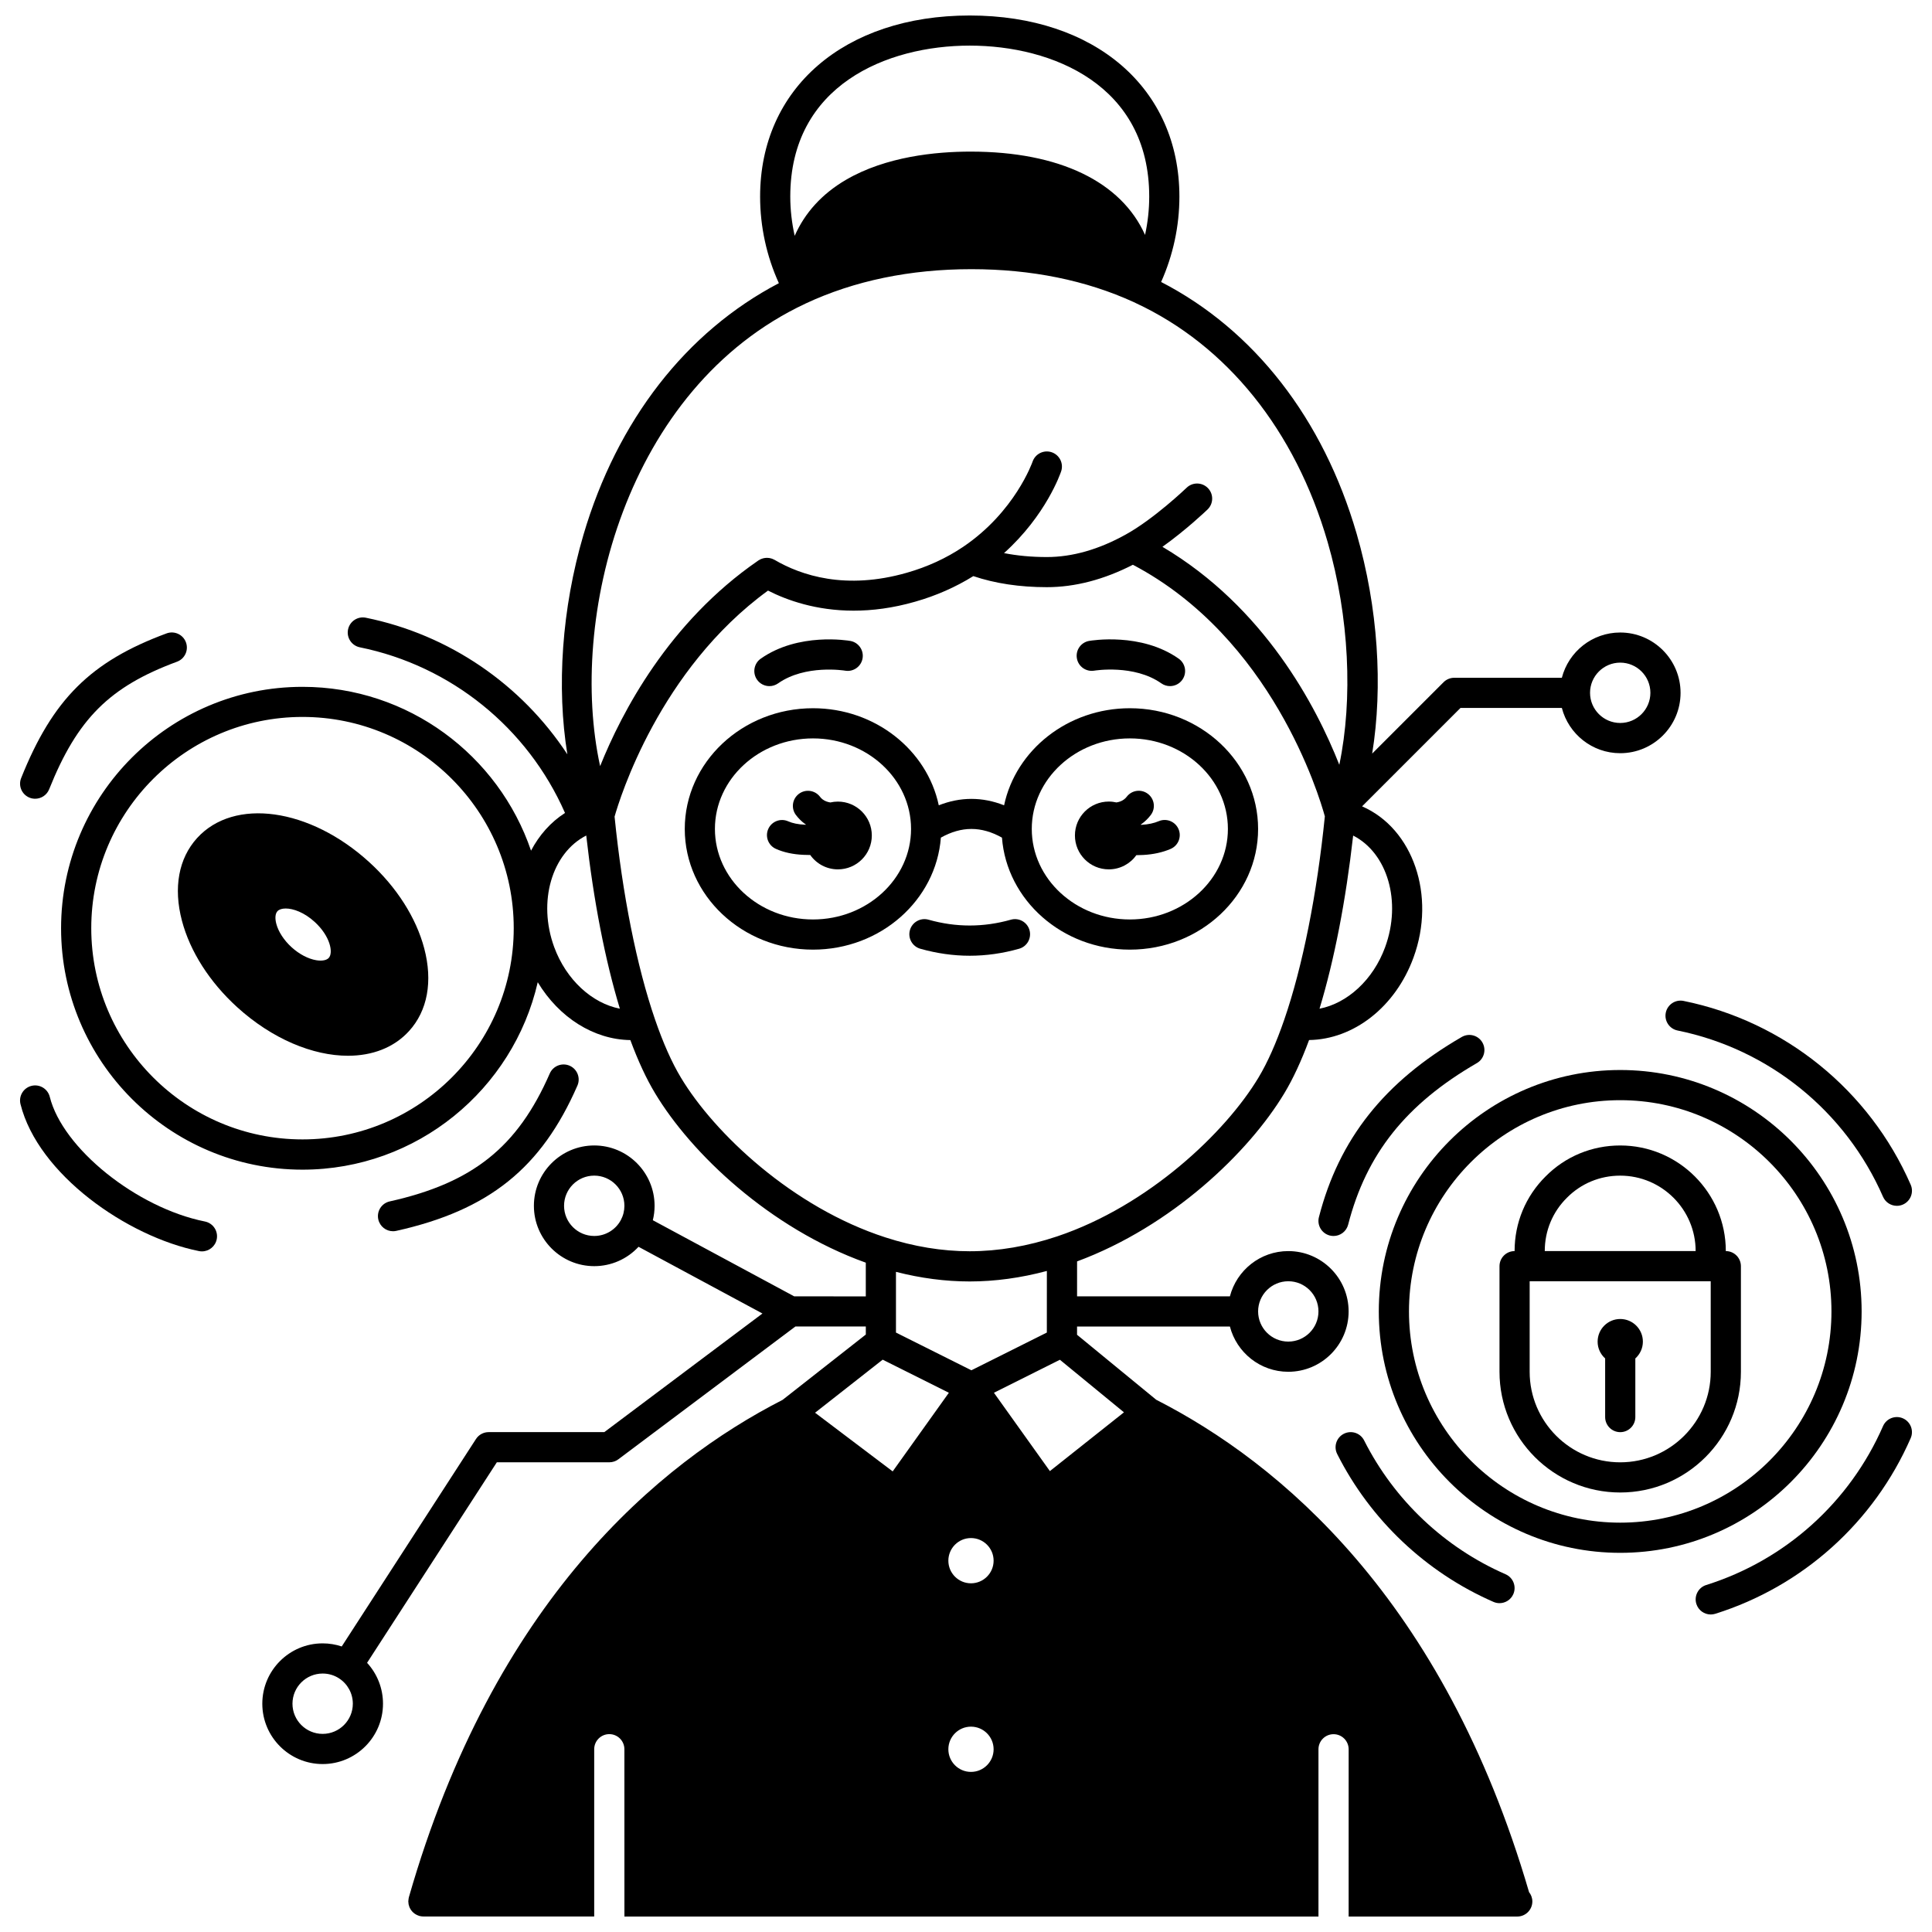 <?xml version="1.0" encoding="UTF-8"?>
<!-- Uploaded to: ICON Repo, www.iconrepo.com, Generator: ICON Repo Mixer Tools -->
<svg width="800px" height="800px" version="1.1" viewBox="144 144 512 512" xmlns="http://www.w3.org/2000/svg">
 <defs>
  <clipPath id="a">
   <path d="m160 148.09h430v503.81h-430z"/>
  </clipPath>
 </defs>
 <path d="m569.38 504v15.535c0 2.207 1.789 4 4 4 2.207 0 4-1.789 4-4v-15.531c1.223-1.098 2-2.688 2-4.461 0-3.309-2.688-5.996-5.996-5.996s-5.996 2.688-5.996 5.996c-0.008 1.77 0.766 3.356 1.992 4.457z"/>
 <path d="m437.84 374.39c3.019 0 5.684-1.492 7.312-3.769 0.059 0 0.113 0.004 0.172 0.004 0.547 0 1.098-0.016 1.641-0.051 2.684-0.145 5.125-0.684 7.258-1.598 2.027-0.871 2.973-3.219 2.102-5.25-0.867-2.027-3.219-2.973-5.25-2.102-1.25 0.535-2.82 0.867-4.562 0.965-0.047 0.004-0.09 0-0.137 0.004-0.012-0.035-0.023-0.066-0.035-0.102 0.082-0.059 0.164-0.102 0.246-0.164 0.887-0.645 1.684-1.43 2.379-2.34 1.34-1.758 1-4.266-0.758-5.606-1.758-1.34-4.266-1-5.606 0.754-0.227 0.293-0.461 0.531-0.766 0.75-0.602 0.449-1.301 0.664-1.969 0.77-0.648-0.148-1.324-0.234-2.023-0.234-4.957 0-8.977 4.019-8.977 8.977-0.004 4.977 4.016 8.992 8.973 8.992z"/>
 <path d="m366.05 356.43c-0.691 0-1.359 0.086-2.004 0.23-0.68-0.105-1.398-0.328-2.023-0.797-0.262-0.188-0.496-0.422-0.719-0.719-1.34-1.758-3.848-2.094-5.606-0.754-1.758 1.34-2.094 3.848-0.758 5.606 0.695 0.91 1.496 1.699 2.328 2.305 0.098 0.074 0.195 0.129 0.293 0.195-0.008 0.02-0.016 0.043-0.023 0.062-0.078-0.004-0.148 0-0.227-0.004-1.758-0.074-3.289-0.387-4.426-0.895-2.012-0.902-4.379 0-5.281 2.016-0.902 2.016 0 4.379 2.016 5.281 2.082 0.934 4.555 1.465 7.309 1.582 0.5 0.027 1.004 0.039 1.508 0.039 0.094 0 0.184-0.008 0.277-0.008 1.625 2.309 4.305 3.82 7.34 3.82 4.969 0 8.988-4.019 8.988-8.988-0.004-4.957-4.023-8.973-8.992-8.973z"/>
 <path d="m347.9 325.83c0.797 0 1.598-0.238 2.301-0.73 7.219-5.09 17.641-3.387 17.766-3.367 2.168 0.379 4.238-1.074 4.621-3.246 0.383-2.176-1.07-4.25-3.242-4.633-0.559-0.098-13.766-2.328-23.75 4.707-1.805 1.273-2.234 3.766-0.965 5.57 0.777 1.105 2.012 1.699 3.269 1.699z"/>
 <path d="m434 321.73c0.105-0.02 10.547-1.727 17.766 3.367 0.699 0.492 1.504 0.73 2.301 0.73 1.258 0 2.492-0.59 3.269-1.691 1.273-1.805 0.844-4.301-0.961-5.574-9.973-7.039-23.191-4.805-23.75-4.711-2.172 0.383-3.617 2.449-3.238 4.621 0.371 2.172 2.445 3.625 4.613 3.258z"/>
 <path d="m411.89 387.73c-7.266 2.055-14.547 2.055-21.816 0-2.121-0.602-4.336 0.637-4.934 2.762-0.602 2.125 0.633 4.336 2.762 4.938 4.34 1.227 8.742 1.852 13.082 1.852 4.34 0 8.742-0.621 13.086-1.852 2.125-0.602 3.359-2.812 2.758-4.938-0.602-2.129-2.812-3.363-4.938-2.762z"/>
 <g clip-path="url(#a)">
  <path d="m450.41 514.95-20.98-17.223v-2.188h40.508c1.781 6.887 8.031 11.996 15.469 11.996 8.82 0 15.992-7.176 15.992-15.992 0-8.82-7.176-15.992-15.992-15.992-7.438 0-13.684 5.109-15.469 11.996h-40.504l0.004-9.262c25-9.258 45.484-28.832 54.949-44.598 2.305-3.836 4.496-8.566 6.531-14.066 11.805-0.168 22.887-8.75 27.672-21.859 6.023-16.418-0.117-34.195-13.625-40.07l26.082-26.082h26.859c1.781 6.887 8.031 11.996 15.469 11.996 8.82 0 15.992-7.176 15.992-15.992 0-8.82-7.176-15.992-15.992-15.992-7.438 0-13.684 5.109-15.469 11.996h-28.516c-1.062 0-2.078 0.422-2.828 1.172l-18.922 18.922c2.898-17.812 1.555-38.727-4.106-58.242-8.836-30.484-27.164-54.02-51.824-66.742 3.168-7.082 4.844-14.816 4.844-22.621 0-28.711-22.328-48-55.559-48-33.23 0-55.559 19.289-55.559 48 0 7.953 1.723 15.801 4.973 22.941-24.551 12.848-42.863 36.371-51.793 66.703-5.746 19.535-7.148 40.422-4.258 58.156-12.184-18.551-31.352-31.727-53.41-36.203-2.156-0.441-4.273 0.957-4.715 3.125-0.441 2.164 0.961 4.273 3.125 4.715 24.129 4.894 44.441 21.301 54.375 43.898-3.801 2.434-6.852 5.891-9.004 9.992-8.586-25.219-32.484-43.414-60.566-43.414-35.277 0-63.977 28.699-63.977 63.977s28.699 63.977 63.977 63.977c30.359 0 55.828-21.262 62.344-49.672 5.652 9.367 14.855 15.199 24.543 15.332 2.039 5.516 4.231 10.238 6.535 14.062 9.621 16.043 30.449 35.816 55.859 44.926v8.938l-18.977-0.016-37.461-20.172c0.309-1.25 0.465-2.531 0.465-3.82 0-8.82-7.176-15.992-15.992-15.992-8.82 0-15.992 7.176-15.992 15.992 0 8.82 7.176 15.992 15.992 15.992 4.523 0 8.75-1.902 11.738-5.133l32.84 17.684-41.91 31.434h-30.656c-1.355 0-2.621 0.688-3.356 1.828l-35.574 54.973c-1.613-0.535-3.316-0.82-5.055-0.82-8.82 0-15.992 7.176-15.992 15.992 0 8.82 7.176 15.992 15.992 15.992 8.82 0 15.992-7.176 15.992-15.992 0-4.082-1.535-7.922-4.219-10.836l34.387-53.141h29.812c0.863 0 1.707-0.281 2.398-0.801l46.914-35.188h18.66v2.133l-22.051 17.309c-32.797 16.777-76.516 53.254-99.047 131.82-0.02 0.07-0.023 0.145-0.039 0.215-0.016 0.07-0.027 0.141-0.039 0.211-0.035 0.203-0.059 0.406-0.062 0.609 0 0.023-0.008 0.043-0.008 0.062 0 0.035 0.008 0.066 0.012 0.098 0.004 0.215 0.023 0.426 0.062 0.633 0.012 0.059 0.023 0.117 0.039 0.176 0.047 0.191 0.102 0.379 0.176 0.562 0.027 0.066 0.055 0.125 0.082 0.191 0.078 0.172 0.164 0.332 0.266 0.488 0.039 0.062 0.082 0.121 0.121 0.18 0.105 0.148 0.219 0.285 0.348 0.418 0.055 0.055 0.109 0.109 0.164 0.16 0.125 0.117 0.258 0.227 0.398 0.328 0.074 0.055 0.152 0.105 0.234 0.152 0.133 0.082 0.27 0.156 0.41 0.223 0.109 0.051 0.219 0.094 0.332 0.133 0.082 0.027 0.152 0.07 0.238 0.094 0.07 0.02 0.145 0.031 0.215 0.047 0.055 0.012 0.109 0.023 0.168 0.035 0.242 0.043 0.48 0.074 0.719 0.074h0.012 45.27v-44.324c0-2.207 1.789-4 4-4 2.207 0 4 1.789 4 4l0.008 44.34h183.93v-44.324c0-2.207 1.789-4 4-4 2.207 0 4 1.789 4 4l-0.004 44.324h44.348 0.012 0.016 0.309c2.207 0 4-1.789 4-4 0-0.938-0.336-1.789-0.875-2.473-22.688-77.648-66.109-113.8-98.805-130.48zm35-31.406c4.41 0 7.996 3.586 7.996 7.996 0 4.41-3.586 7.996-7.996 7.996s-7.996-3.586-7.996-7.996c0-4.41 3.586-7.996 7.996-7.996zm87.965-163.94c4.41 0 7.996 3.586 7.996 7.996 0 4.41-3.586 7.996-7.996 7.996s-7.996-3.586-7.996-7.996c0-4.41 3.59-7.996 7.996-7.996zm-349.21 126.35c-30.867 0-55.98-25.113-55.98-55.98 0-30.867 25.113-55.98 55.98-55.98 30.867 0 55.98 25.113 55.98 55.98 0 30.867-25.113 55.98-55.98 55.98zm84.359 21.383c-1.398 2.594-4.098 4.207-7.047 4.207-4.41 0-7.996-3.586-7.996-7.996 0-4.41 3.586-7.996 7.996-7.996 4.41 0 7.996 3.586 7.996 7.996 0 1.336-0.32 2.613-0.949 3.789zm-79.02 136.16c-4.41 0-7.996-3.586-7.996-7.996s3.586-7.996 7.996-7.996c1.562 0 3.062 0.438 4.344 1.277 2.289 1.484 3.656 3.996 3.656 6.723-0.004 4.406-3.59 7.992-8 7.992zm281.57-208.49c-3.164 8.668-10.02 14.879-17.387 16.309 3.918-12.918 6.961-28.578 8.914-45.883 9.09 4.629 12.906 17.488 8.473 29.574zm-110.08-238.92c21.941 0 47.562 10.477 47.562 40.004 0 3.469-0.387 6.859-1.105 10.16-6.301-14.043-22.609-22.074-46.238-22.074-9.234 0-22.465 1.301-33.043 7.488-6.324 3.699-10.879 8.727-13.566 14.832-0.758-3.398-1.172-6.887-1.172-10.406 0-29.527 25.621-40.004 47.562-40.004zm-43.539 68.367c12.93-6.051 27.727-9.121 43.977-9.121 15.891 0 30.367 2.938 43.031 8.73 0.148 0.082 0.301 0.16 0.461 0.223 24.258 11.273 42.34 33.773 50.926 63.398 5.719 19.723 6.727 41.559 3.082 58.992-6.102-15.492-19.859-41.797-46.871-57.766 6.289-4.477 11.66-9.613 11.953-9.895 1.59-1.531 1.641-4.062 0.109-5.652-1.531-1.59-4.062-1.641-5.652-0.109-0.086 0.082-8.672 8.301-16.191 12.43-7.098 3.938-14.113 5.938-20.852 5.938-4.066 0-7.856-0.359-11.352-1.043 11.145-10.008 14.965-21.137 15.145-21.684 0.695-2.09-0.434-4.344-2.519-5.047-2.09-0.707-4.352 0.422-5.062 2.508-0.047 0.133-4.648 13.301-18.434 22.59-4.441 2.988-9.441 5.285-14.867 6.832-16.23 4.656-28.023 0.719-35.062-3.406-0.078-0.047-0.164-0.07-0.242-0.113-0.133-0.066-0.266-0.133-0.402-0.184-0.125-0.047-0.25-0.074-0.379-0.109-0.121-0.031-0.238-0.066-0.363-0.086-0.137-0.023-0.273-0.027-0.41-0.035-0.121-0.008-0.238-0.016-0.359-0.012-0.133 0.004-0.266 0.023-0.395 0.039-0.125 0.016-0.246 0.031-0.371 0.059-0.133 0.031-0.258 0.074-0.383 0.117-0.117 0.039-0.234 0.074-0.348 0.125-0.141 0.062-0.27 0.141-0.402 0.219-0.074 0.047-0.156 0.074-0.227 0.125-0.039 0.027-0.078 0.055-0.117 0.082-0.008 0.004-0.012 0.008-0.02 0.016-23.625 16.277-36.086 40.137-41.816 54.414-8.508-38.844 6.512-100.12 54.414-122.57zm-66.586 170.54c-4.426-12.066-0.613-24.926 8.492-29.574 1.945 17.301 4.988 32.965 8.91 45.891-7.356-1.426-14.211-7.641-17.402-16.316zm33.566 34.562c-2.402-3.988-4.703-9.16-6.84-15.375-4.848-14.062-8.648-33.133-10.727-53.766 1.379-4.871 11.867-38.941 40.664-59.902 5.039 2.566 12.754 5.32 22.691 5.32 4.914 0 10.371-0.672 16.309-2.379 5.539-1.578 10.711-3.856 15.406-6.777 5.738 1.938 12.277 2.93 19.484 2.93 7.488 0 15.152-2.016 22.805-5.938 36.801 19.367 49.332 61.062 50.871 66.676-2.09 20.676-5.898 39.77-10.742 53.836-2.133 6.203-4.434 11.375-6.836 15.375-8.758 14.59-29.191 33.988-53.359 42.098-7.816 2.617-15.617 3.941-23.184 3.941-7.309 0-14.812-1.234-22.309-3.664-24.559-7.934-45.328-27.523-54.234-42.375zm96.996 51.258-0.008 16.328-19.992 9.996-19.992-9.996v-16.09c6.555 1.684 13.105 2.547 19.543 2.547 6.715 0 13.57-0.945 20.449-2.785zm-61.43 37.574 17.918-14.062 17.539 8.77-14.887 20.84zm41.32 95.184c-3.309 0-5.996-2.688-5.996-5.996 0-3.309 2.688-5.996 5.996-5.996s5.996 2.688 5.996 5.996c0 3.305-2.688 5.996-5.996 5.996zm0-49.98c-3.309 0-5.996-2.688-5.996-5.996 0-3.309 2.688-5.996 5.996-5.996s5.996 2.688 5.996 5.996c0 3.305-2.688 5.996-5.996 5.996zm20.91-29.738-14.828-20.762 17.484-8.742 16.973 13.93z"/>
 </g>
 <path d="m637.35 491.54c0-35.277-28.699-63.977-63.977-63.977s-63.977 28.699-63.977 63.977c0 35.277 28.699 63.977 63.977 63.977s63.977-28.699 63.977-63.977zm-63.977 55.98c-30.867 0-55.98-25.113-55.98-55.98 0-30.867 25.113-55.98 55.98-55.98 30.867 0 55.98 25.113 55.98 55.98 0 30.867-25.113 55.98-55.98 55.98z"/>
 <path d="m648.29 519.87c-2.019-0.883-4.379 0.039-5.266 2.062-8.816 20.176-25.895 35.523-46.855 42.109-2.106 0.66-3.277 2.906-2.617 5.012 0.535 1.707 2.113 2.801 3.812 2.801 0.395 0 0.801-0.059 1.199-0.184 23.168-7.277 42.043-24.242 51.785-46.535 0.887-2.023-0.035-4.383-2.059-5.266z"/>
 <path d="m500.14 523.96c-1.973 0.996-2.766 3.398-1.77 5.371 8.805 17.453 23.512 31.367 41.414 39.188 0.52 0.227 1.062 0.336 1.598 0.336 1.543 0 3.012-0.895 3.664-2.398 0.883-2.023-0.039-4.379-2.062-5.266-16.199-7.078-29.508-19.672-37.477-35.461-0.988-1.973-3.394-2.766-5.367-1.77z"/>
 <path d="m535.39 425.73c1.91-1.105 2.562-3.551 1.457-5.465-1.105-1.914-3.551-2.562-5.465-1.457-20.496 11.859-32.523 27.031-37.855 47.746-0.551 2.141 0.738 4.316 2.875 4.871 0.332 0.086 0.668 0.125 1 0.125 1.781 0 3.406-1.199 3.871-3.004 4.828-18.754 15.348-31.957 34.117-42.816z"/>
 <path d="m585.45 412.38c-0.438 2.164 0.961 4.273 3.125 4.715 24.188 4.906 44.543 21.379 54.449 44.062 0.656 1.504 2.125 2.398 3.668 2.398 0.535 0 1.078-0.109 1.598-0.336 2.023-0.883 2.949-3.242 2.062-5.266-10.949-25.07-33.449-43.277-60.188-48.699-2.164-0.441-4.277 0.961-4.715 3.125z"/>
 <path d="m601.36 475.55c0-15.434-12.555-27.988-27.988-27.988-7.512 0-14.539 2.918-19.766 8.195-5.301 5.254-8.223 12.285-8.223 19.793-2.207 0-4 1.789-4 4v27.988c0 17.637 14.348 31.988 31.988 31.988 17.637 0 31.988-14.348 31.988-31.988v-27.988c-0.004-2.211-1.793-4-4-4zm-42.102-14.141c3.738-3.773 8.75-5.852 14.113-5.852 11.023 0 19.992 8.969 19.992 19.992h-39.984c-0.004-5.363 2.074-10.375 5.879-14.141zm38.102 46.129c0 13.23-10.762 23.992-23.992 23.992-13.227 0-23.992-10.762-23.992-23.992v-23.992h47.98z"/>
 <path d="m248.15 470.29c0.289 0 0.582-0.031 0.875-0.098 24.531-5.469 38.438-16.621 47.996-38.5 0.883-2.023-0.039-4.379-2.062-5.266-2.023-0.883-4.383 0.039-5.266 2.062-8.516 19.488-20.406 28.988-42.41 33.895-2.156 0.48-3.512 2.617-3.031 4.773 0.414 1.863 2.066 3.133 3.898 3.133z"/>
 <path d="m198.3 467.71c-18.102-3.629-37.695-19.375-41.109-33.035-0.535-2.141-2.711-3.445-4.848-2.91-2.144 0.535-3.445 2.707-2.91 4.848 4.637 18.551 28.199 35.109 47.297 38.938 0.266 0.055 0.527 0.078 0.789 0.078 1.867 0 3.535-1.312 3.918-3.215 0.434-2.164-0.973-4.269-3.137-4.703z"/>
 <path d="m151.83 355.39c0.488 0.195 0.988 0.285 1.484 0.285 1.586 0 3.086-0.953 3.715-2.516 7.469-18.664 16.016-27.195 33.883-33.801 2.07-0.766 3.129-3.066 2.363-5.137-0.766-2.07-3.066-3.129-5.137-2.363-20.102 7.434-30.184 17.465-38.531 38.332-0.824 2.051 0.172 4.379 2.223 5.199z"/>
 <path d="m241.82 372.45c-15.746-14.34-35.77-17.137-45.582-6.363-4.898 5.379-6.328 13.16-4.023 21.91 2.144 8.133 7.328 16.258 14.602 22.883 9.305 8.465 20.098 12.906 29.395 12.906 6.445 0 12.172-2.133 16.188-6.543 4.906-5.379 6.336-13.16 4.027-21.914-2.141-8.125-7.328-16.254-14.605-22.879zm-10.695 25.406c-0.574 0.633-1.812 0.863-3.312 0.613-2.144-0.355-4.527-1.609-6.543-3.445-2.016-1.836-3.488-4.094-4.043-6.195-0.395-1.492-0.285-2.711 0.301-3.352 0.414-0.457 1.188-0.715 2.188-0.715 2 0 4.902 1.027 7.668 3.547 4.148 3.781 4.988 8.18 3.742 9.547z"/>
 <path d="m393.34 365.98c5.484-3.066 10.707-3.066 16.191 0 1.262 16.566 15.973 29.684 33.891 29.684 18.742 0 33.988-14.348 33.988-31.988 0-17.637-15.246-31.988-33.988-31.988-16.465 0-30.227 11.078-33.328 25.727-5.731-2.269-11.578-2.269-17.309 0-3.102-14.652-16.863-25.727-33.328-25.727-18.742 0-33.988 14.348-33.988 31.988 0 17.637 15.246 31.988 33.988 31.988 17.91 0 32.621-13.117 33.883-29.684zm50.078-26.297c14.332 0 25.988 10.762 25.988 23.992 0 13.227-11.66 23.992-25.988 23.992-14.332 0-25.988-10.762-25.988-23.992 0-13.227 11.656-23.992 25.988-23.992zm-83.969 47.984c-14.332 0-25.988-10.762-25.988-23.992 0-13.227 11.66-23.992 25.988-23.992 14.332 0 25.988 10.762 25.988 23.992 0.004 13.227-11.656 23.992-25.988 23.992z"/>
</svg>